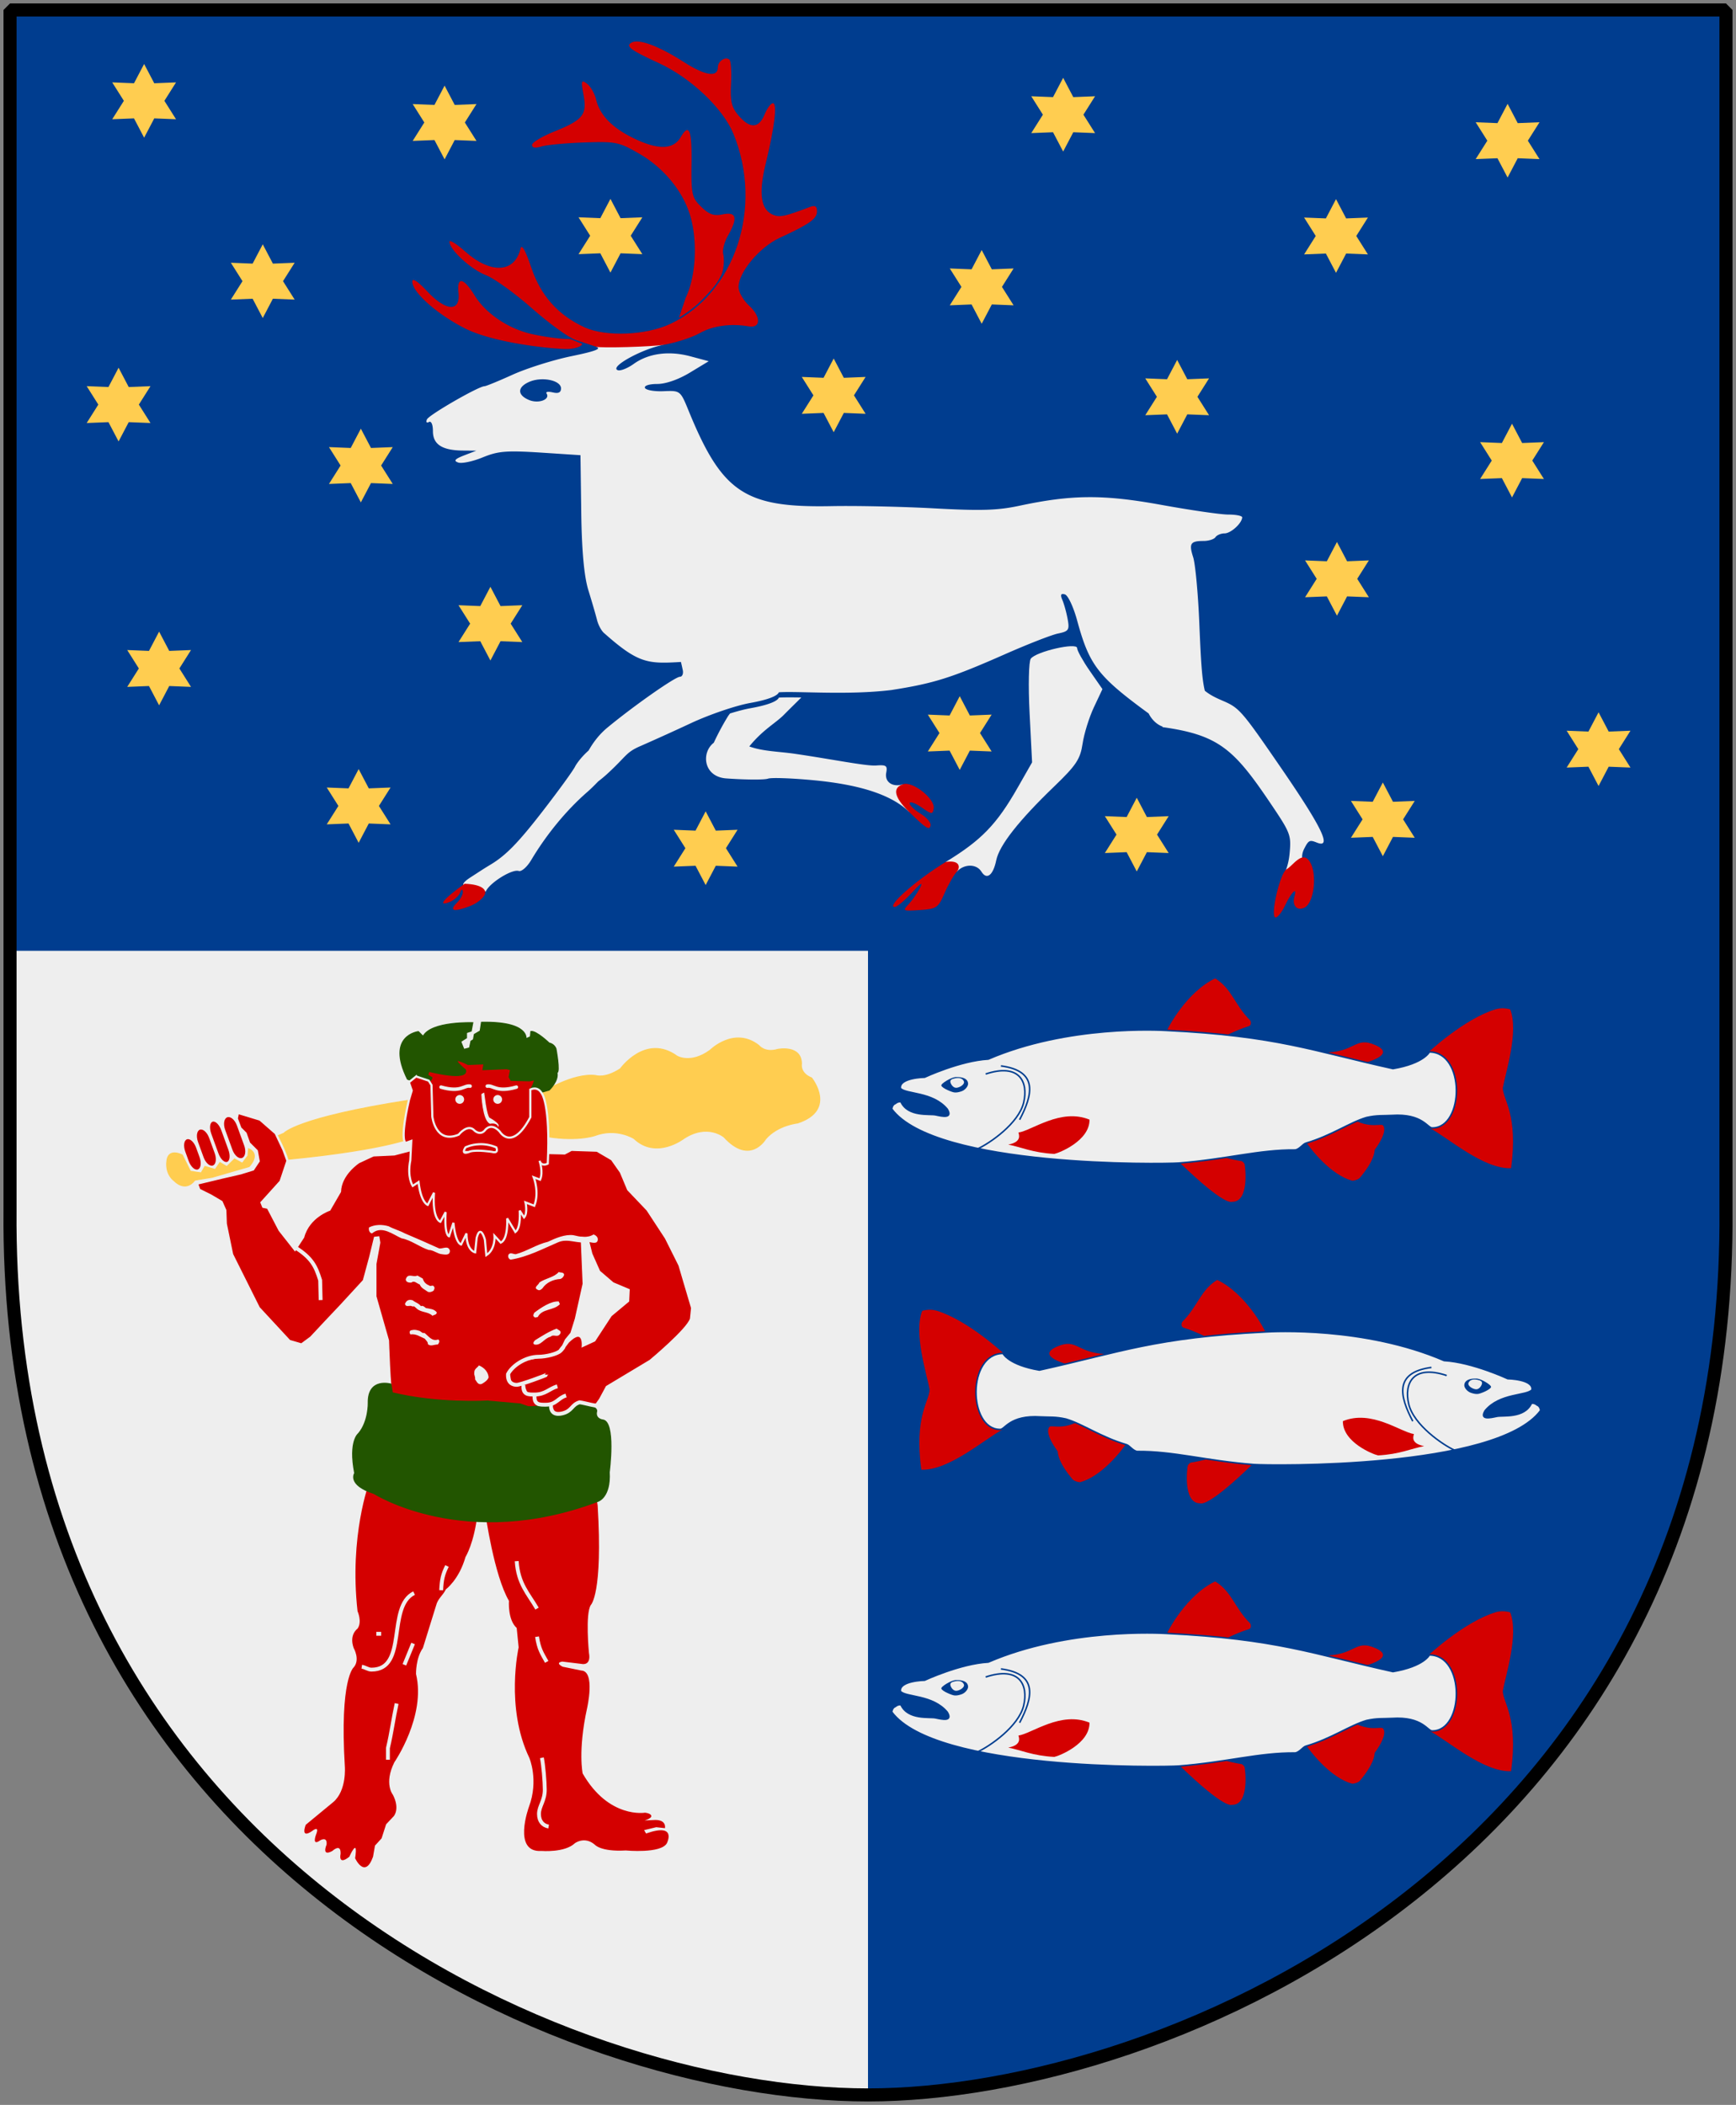<svg xmlns="http://www.w3.org/2000/svg" xmlns:xlink="http://www.w3.org/1999/xlink" version="1.0" width="251" height="304.2"><rect width="100%" height="100%" fill="#808080" stroke="none"/><path d="M249.55 1.44H1.45v173.496c-.768 93.721 80.289 127.82 124.05 127.82 42.994 0 124.818-34.099 124.05-127.82V1.44z" style="fill:#003d8f;stroke:none"/><path d="M125.5 137.406H1.437v37.531C.67 268.659 81.74 302.75 125.5 302.75V137.406z" style="fill:#eee;stroke:none"/><g transform="matrix(.525 0 0 .525 57.668 -4.185)"><path d="m58.271 83.01-2.79-5.313-5.996.24 3.206-5.072-3.206-5.073 5.996.24 2.79-5.312 2.79 5.313 5.996-.24-3.206 5.072 3.206 5.072-5.996-.24-2.79 5.313z" style="fill:#ffcd50" id="a"/><use transform="translate(-68.736 63.255)" width="252" height="303.205" xlink:href="#a"/><use transform="translate(96.195 136.897)" width="252" height="303.205" xlink:href="#a"/><use transform="translate(144.95 164.85)" width="252" height="303.205" xlink:href="#a"/><use transform="translate(26.225 168.593)" width="252" height="303.205" xlink:href="#a"/><use transform="translate(-124.296 119.117)" width="252" height="303.205" xlink:href="#a"/><use transform="translate(-33.057 106.781)" width="252" height="303.205" xlink:href="#a"/><use transform="translate(61.484 43.94)" width="252" height="303.205" xlink:href="#a"/><use transform="translate(156.075 44.335)" width="252" height="303.205" xlink:href="#a"/><use transform="translate(102.243 14.08)" width="252" height="303.205" xlink:href="#a"/><use transform="translate(-135.456 46.48)" width="252" height="303.205" xlink:href="#a"/><use transform="translate(-128.422 -37.138)" width="252" height="303.205" xlink:href="#a"/><use transform="translate(-95.752 12.506)" width="252" height="303.205" xlink:href="#a"/><use transform="translate(-69.342 156.96)" width="251" height="304.2" xlink:href="#a"/><use transform="translate(-45.676 -31.176)" width="251" height="304.2" xlink:href="#a"/><use transform="translate(124.679 -33.324)" width="251" height="304.2" xlink:href="#a"/><use transform="translate(212.72 160.652)" width="251" height="304.2" xlink:href="#a"/><use transform="translate(272.13 141.326)" width="251" height="304.2" xlink:href="#a"/><use transform="translate(200.085 94.444)" width="251" height="304.2" xlink:href="#a"/><use transform="translate(248.295 61.89)" width="251" height="304.2" xlink:href="#a"/><use transform="translate(199.824 .065)" width="251" height="304.2" xlink:href="#a"/><use transform="translate(247.077 -26.166)" width="251" height="304.2" xlink:href="#a"/></g><g style="fill:#eee"><path d="M138.347 125.967c1.053-1.147 2.847-1.146 3.55.002.768 1.253 1.696.541 2.145-1.646.445-2.165 3.254-5.738 8.413-10.7 3.156-3.036 3.741-3.92 4.072-6.152.213-1.434.945-3.793 1.628-5.243l1.242-2.636-1.83-2.635c-1.006-1.45-1.83-2.933-1.83-3.297 0-.86-5.91.49-6.7 1.53-.298.393-.376 3.886-.175 7.846l.363 7.138-2.084 3.653c-3.036 5.319-5.24 7.596-10.394 10.737l1.6 1.403z"/><path d="m96.021 49.824-9.842.29c.868.287-.11.65-3.6 1.37-2.64.546-6.453 1.756-8.474 2.672-2.021.916-3.845 1.661-4.05 1.661-.849 0-8.039 4.141-8.324 4.795-.17.39-.043.56.281.377.34-.192.582.37.582 1.319 0 1.91 1.314 2.771 4.293 2.808l1.987.017-1.78.685c-1.333.52-1.546.782-.845 1.028.513.18 2.1-.154 3.525-.737 2.237-.914 3.386-1.016 8.38-.702l5.775.377.112 8.288c.071 5.538.42 9.264 1.032 11.234.503 1.622 1.066 3.565 1.256 4.315.19.75.668 1.618 1.068 1.918 4.893 4.339 6.273 4.422 11.062 4.127.025.127.152.657.262 1.182.11.525-.085.959-.412.959-.682 0-6.619 4.16-10.443 7.312-1.29 1.063-2.128 2.239-2.756 3.34-.788.708-1.445 1.462-1.912 2.225-.204.513-2.396 3.535-4.875 6.73-3.426 4.415-5.212 6.243-7.443 7.57-.961.571-1.9 1.204-2.774 1.763-3.037 1.945.857 1.317 2.118 2.124.494-1.24 3.81-3.32 4.78-2.997.392.13 1.205-.577 1.8-1.576 2.285-3.834 5.193-7.297 8.119-9.846.561-.49 1.068-1.007 1.574-1.524.394-.306.823-.647 1.294-1.08 2.855-2.615 2.671-3.101 4.8-4.023a371.872 371.872 0 0 0 7.33-3.323c2.627-1.225 6.468-2.54 8.55-2.91 2.431-.435 3.916-.98 4.143-1.542 2.756-.187 10.036.438 16.254-.325 6.135-.957 8.664-1.75 16.423-5.172 3.284-1.448 6.744-2.802 7.687-2.997 1.546-.319 1.677-.516 1.387-2.089-.176-.96-.524-2.208-.768-2.774-.32-.74-.208-.965.375-.788.445.136 1.237 1.82 1.762 3.75 1.765 6.483 2.99 8.078 10.349 13.46 0 0 .606 1.378 1.987 1.884l.02.086c8.062 1.125 10.305 3.172 15.466 10.805 3.048 4.508 3.145 4.76 2.906 7.415-.136 1.516-.615 2.969-1.068 3.22l3.374-1.08c-.593-.938-.663-1.877-.206-2.773.634-1.242.787-1.324 1.819-.908 2.253.909.815-2.1-5.231-10.891-5.678-8.256-5.965-8.571-8.418-9.624-1.025-.44-1.773-.81-2.531-1.422-.427-1.737-.577-4.414-.806-9.932-.175-4.199-.576-8.415-.881-9.367-.636-1.986-.391-2.346 1.5-2.346.746 0 1.521-.248 1.724-.548.203-.3.794-.548 1.313-.548.903 0 2.51-1.454 2.55-2.312.01-.225-.888-.41-2.007-.41-1.118 0-5.493-.64-9.711-1.405-8.352-1.517-12.897-1.487-20.51.137-3.123.666-5.517.745-12.243.377-4.597-.252-11.304-.397-14.905-.326-12.521.25-15.811-1.941-20.641-13.734-1.217-2.97-1.215-2.977-3.656-2.876-1.345.055-2.558-.165-2.681-.48-.128-.327.637-.565 1.78-.565 1.23 0 3.058-.635 4.725-1.644l2.719-1.644-2.625-.702c-3.11-.839-6.079-.45-8.23 1.096-.858.616-1.884 1.025-2.269.908-1.376-.42 3.57-3.145 6.674-3.682z"/><path d="M-208.653 107.05c-2.94-1.346-2.863-3.488.176-4.873 3.056-1.392 7.574-.328 7.574 1.784 0 1.106-.616 1.437-2.001 1.074-1.101-.287-1.781-.166-1.511.27.99 1.601-1.929 2.803-4.238 1.745z" style="fill:#003d8f" transform="matrix(.597 0 0 .545 201.055 -.533)"/><g style="fill:#d40000"><path d="M82.3 50.428c1.573-.132 2.078-.683 1.783-.78-.67-.22-1.473-.64-1.766-.645-1.477-.02-3.883-.359-5.619-.77-3.285-.78-6.503-2.98-8.062-5.513-1.62-2.633-2.598-2.8-2.345-.402.295 2.79-1.797 2.695-4.515-.205-1.382-1.475-2.163-1.985-2.163-1.412 0 1.524 3.54 4.678 7.548 6.725 4.536 2.317 13.81 3.114 15.14 3.002zM104.138 40.037c.573-.848.588-2.746.432-3.287-.155-.542.145-1.738.665-2.658 1.474-2.602 1.263-3.513-.72-3.115-1.31.263-1.984.028-3.135-1.093-1.344-1.309-1.46-1.834-1.399-6.29.068-4.84-.346-5.844-1.556-3.778-1.035 1.765-3.123 1.875-6.44.34-3.351-1.551-5.236-3.428-5.8-5.775-.209-.865-.799-1.89-1.312-2.28-.83-.629-.885-.45-.502 1.618.531 2.874-.06 3.606-4.286 5.313-1.737.702-3.158 1.563-3.158 1.915 0 .422.455.498 1.343.222.74-.229 3.528-.49 6.198-.58 4.608-.155 5.014-.071 7.979 1.636 3.435 1.979 6.19 5.28 7.282 8.726 1.17 3.693.92 8.952-.574 12.049l-.988 2.917a20.91 20.91 0 0 0 2.672-1.939c1.356-1.35 2.636-2.604 3.299-3.941z"/><path d="M86.181 50.108c.657.216 8.095.013 9.833-.288 1.737-.301 4.06-1.056 5.16-1.677 1.894-1.07 4.464-1.425 7.075-.98 1.779.303 1.81-1.39.055-2.993-.838-.766-1.524-1.969-1.524-2.672 0-2.154 3.036-5.785 5.967-7.135 4.32-1.99 5.376-2.742 5.376-3.823 0-.757-.267-.916-1.044-.62-3.449 1.314-4.25 1.499-5.145 1.185-1.924-.674-2.31-3.007-1.23-7.44 1.297-5.319 1.705-8.75 1.043-8.75-.29 0-.83.736-1.202 1.636-.839 2.028-2.1 2.083-3.753.163-1.02-1.185-1.235-2.085-1.099-4.6.093-1.72-.01-3.29-.228-3.49-.558-.51-1.67.211-1.67 1.084 0 1.52-1.813 1.249-4.916-.736-3.651-2.337-6.521-3.405-7.565-2.816-.916.517-.17 1.077 3.938 2.961 4.612 2.115 9.285 6.54 10.794 10.224 4.35 10.62.272 22.971-9.057 27.439-3.527 1.689-9.406 1.935-12.48.522-3.827-1.758-6.335-4.576-7.703-8.653-.82-2.445-1.377-3.435-1.54-2.739-.826 3.55-4.317 3.734-8.029.424-1.238-1.105-2.25-1.732-2.25-1.394 0 1.15 3.121 4.007 5.277 4.83 1.182.451 4.173 2.604 6.645 4.785 2.473 2.18 5.302 4.233 6.287 4.562.985.328 2.329.774 2.985.99z"/></g><path d="M113.85 100.783c-.474.002-.892.01-1.236.034-.227.562-1.712 1.108-4.144 1.541-.78.14-1.804.405-2.925.754-.103.144-.21.27-.318.445a37.844 37.844 0 0 0-2.025 3.785c-1.848 1.414-1.509 4.915 1.8 5.154 2.83.205 5.548.212 6.037.034.488-.177 3.51-.069 6.712.24 6.757.652 11.21 2.139 13.723 4.59l-.881-4.025c-1.54.491-2.719-.316-2.456-1.678.192-.995-.002-1.141-1.462-1.027-1.403.109-6.474-.924-11.774-1.696-2.283-.332-4.634-.344-6.562-1.061 1.931-2.398 3.834-3.39 4.987-4.556 1.063-1.074 1.994-1.972 2.53-2.517a85.36 85.36 0 0 0-2.005-.017z"/><g style="fill:#d40000"><path d="M189.384 124.54c-1.09-1.723-2.427.57-3.37 1.09-.942.52-2.389 6.766-1.611 6.957.281.069.904-.7 1.385-1.708.936-1.964 1.809-2.815 1.376-1.342-.393 1.342.388 2.188 1.487 1.608 1.36-.716 1.821-4.882.733-6.605zM70.132 129.175c.167-.57-.394-1.362-2.955-1.455-3.614 2.584-3.718 3.282-2.107 2.606.637-.268 1.292-.868 1.455-1.333.173-.492.337-.554.393-.148.053.383-.333 1.115-.856 1.625-1.22 1.187-.419 1.38 1.926.462 1.012-.396 1.976-1.187 2.144-1.757zM130.59 113.33c-1.401.446-1.592 1.62.877 4.03 2.47 2.41 2.933 2.697 3.084 1.915.075-.389-.595-1.155-1.49-1.704-.894-.548-1.582-1.225-1.528-1.503.053-.278.819-.003 1.7.611 1.491 1.04 1.615 1.05 1.763.16.23-1.38-3.005-3.956-4.406-3.51zM138.347 125.967c.45-.491.607-1.728-1.6-1.403-4.28 2.608-8.704 6.51-7.381 6.51.32 0 1.43-.921 2.465-2.046 1.336-1.451 1.677-1.65 1.175-.682-.389.75-1.134 1.81-1.655 2.355-.9.942-.817.983 1.645.818 2.42-.162 2.657-.322 3.562-2.417.533-1.234 1.338-2.645 1.789-3.135z"/></g></g><g transform="matrix(.156 0 0 .156 7.02 96.67)"><g style="fill:#ffcd50;stroke:#ffcd50;stroke-width:.897;stroke-linecap:round"><path d="M218.179 430.097s11.666-14.358 115.76-30.51l7.179 33.202s-22.427 12.026-118.445 21.448c-2.692-8.974-9.548-21.934-9.548-21.934l5.054-2.206zm238.699-37.241s28.715-18.845 50.252-16.152c0 0 8.525 3.141 22.883-6.282 0 0 23.331-32.753 52.496-11.666 0 0 12.563 7.627 30.51-5.384 0 0 22.435-22.434 45.317-4.487 0 0 5.384 7.179 17.498 3.589 0 0 21.985-4.487 21.985 13.46 0 0-1.794 8.525 9.423 13.012 0 0 23.78 29.613-13.012 41.728 0 0-18.396 1.795-29.613 14.807 0 0-14.357 24.677-38.587-1.795 0 0-15.255-13.012-37.24 1.346 0 0-25.575 19.742-46.214 0 0 0-16.153-10.32-36.344-2.692 0 0-17.947 6.281-49.354 0v-39.484h0zM123.956 450.288s-13.46-7.179-14.358 6.281c0 0-1.795 11.217 7.179 17.947 0 0 9.871 10.769 18.845-.897l16.153-2.692 34.1-9.871s11.217-11.217-.449-16.601l-.633 6.605-5.2 6.855-7.249-3.907-7.108 7.047-6.387-3.749-4.382 6.441-9.527-2.852-3.484 5.993-9.976-1.505-7.524-15.095h0z"/></g><g style="fill:#d40000"><path d="m346.502 371.768 31.856-11.217 33.203 2.243 23.78 7.628 18.395 11.217-1.794 34.997-15.704 23.781-19.405 18.464-22.836-.817-29.1-13.609-15.254-21.537-3.141-51.15zM165.641 415.392c3.008-1.096 7.005 2.297 8.926 7.578l6.745 18.529c1.922 5.281 1.041 10.449-1.967 11.543-3.009 1.096-7.005-2.298-8.928-7.579l-6.745-18.529c-1.921-5.28-1.041-10.447 1.969-11.542zM151.996 419.5c2.545-.927 6.166 2.603 8.087 7.883l6.564 18.035c1.922 5.281 1.418 10.313-1.127 11.238-2.545.925-6.164-2.604-8.087-7.884l-6.564-18.035c-1.922-5.279-1.417-10.312 1.127-11.237zM140.234 426.877c2.846-1.036 6.711 2.405 8.632 7.686l5.112 14.047c1.923 5.281 1.174 10.402-1.672 11.438-2.846 1.036-6.711-2.406-8.634-7.687l-5.112-14.048c-1.92-5.279-1.172-10.4 1.674-11.436zM128.258 435.8c2.769-1.008 6.572 2.456 8.493 7.736l3.19 8.765c1.923 5.281 1.236 10.377-1.534 11.385-2.769 1.008-6.572-2.456-8.493-7.734l-3.19-8.765c-1.922-5.281-1.235-10.379 1.534-11.387z"/><path d="m175.897 411.99 19.847 5.993 14.358 12.563 7.179 15.255 3.589 9.871-6.281 18.845-17.827 19.742 1.795 4.487 4.366.897 10.769 20.639 12.116 15.367 2.601 3.3 1.828-2.802 1.634-2.506 4.615-7.077c4.936-18.845 24.229-25.126 24.229-25.126l9.871-17.05c.449-16.152 17.05-26.921 17.05-26.921l13.461-6.282 19.382-.897 17.05-4.487 140.886 3.59 6.281-3.35 23.507.776 13.584 7.958 8.195 11.666 6.762 16.152 17.947 18.845 17.05 26.023 12.563 25.126 4.487 15.255 7.179 24.229-1.017 9.871c-3.021 9.871-37.57 38.587-37.57 38.587l-40.381 24.229-6.281 11.666-4.487 6.281-17.05-1.795-14.807 10.769-5.833-3.59-3.562-6.842-9.001.561s-5.35-2.347-5.35-8.912l-7.214-1.857-3.197-8.3-9.618.056-5.58-7.459c1.262-4.04 10.906-13.264 10.906-13.264 9.847-4.545 24.175-5.497 24.175-5.497l15.655-4.622 6.141-8.187c14.701-14.516 12.668 4.199 12.668 4.199l11.666-5.384 15.255-23.332 16.153-13.46.536-10.769-14.895-6.282-12.563-10.768-7.18-16.153-3.589-14.358-6.281-.897 1.794 43.073-7.179 32.305-4.144 13.299-5.076 6.198-5.475 11.519-10.881 3.366-23.135 4.487-12.808 9.905 1.29 8.047s.67 4.207 6.73 4.207l5.433-.485s-2.02 8.046 5.302 9.056c0 0 4.68.505 5.185 4.797l4.797 9.507-36.315-4.486-49.412-.869c-20.913 0-51.345-8.638-51.345-8.638-1.846-3.075-3.338-49.72-3.338-49.72l-11.666-40.83v-30.062l3.589-19.742-.897-5.384-4.038.449-4.487 18.396-5.833 21.537-20.64 22.434-15.255 16.152-13.012 13.909-8.525 6.281-10.768-3.141-28.267-30.51-24.678-49.355L164.786 514l-.449-12.563-3.589-8.076-9.871-5.833-10.769-5.384-1.794-4.936 22.434-5.384 17.499-4.038 11.666-3.589 5.384-8.077-1.795-9.871-7.179-7.179-3.246-9.133-4.83-4.776-3.247-8.684.897-4.487z" style="stroke:#eee"/><path d="M297.238 753.596s-18.705 49.303-10.859 119.35c0 0 4.487 9.871 0 16.152 0 0-8.076 5.385-3.589 17.947 0 0 6.281 10.769 0 17.947 0 0-13.117 10.607-8.182 91.818 0 0 1.9 22.147-10.663 32.915l-25.575 21.089s-5.384 13.46 5.833 5.833c0 0 7.627-6.282 3.589 3.589 0 0-4.038 10.769 4.038 4.936 0 0 6.73-4.038 5.833 4.038 0 0-5.041 11.505 5.384 5.833 0 0 8.076-7.628 7.627 2.692 0 0-2.692 11.217 8.077 2.691 0 0 8.525-19.293 5.384 1.347 0 0 8.974 19.742 16.602-1.347l1.794-10.319 6.131-6.73 4.189-13.012 7.179-7.627s5.833-6.73-.897-19.742c0 0-8.525-10.32 1.346-30.062 0 0 29.508-42.786 20.085-81.822 0 0-.343-14.645 6.387-24.067l12.115-39.035c1.854-7.192 5.933-8.826 9.194-15.35 0 0 12.237-8.974 18.175-29.967 0 0 8.076-12.563 11.217-40.83l3.589-6.73 3.589 7.179s7.972 57.271 21.881 81.05c0 0-1.347 17.499 7.179 25.127l1.795 17.947s-12.563 55.637 9.871 102.299c0 0 8.974 20.64-.344 45.479 0 0-15.704 42.625 11.666 40.83 0 0 21.536 1.795 30.959-7.179 0 0 8.974-6.73 18.396 1.346 0 0 5.385 6.73 28.716 5.385 0 0 32.754 3.141 38.138-6.73 0 0 9.871-19.294-19.293-8.974l-1.795-3.141 11.217-2.692 8.076.897s1.795-7.628-8.974-7.628l-6.306.287-3.564.162s4.336-1.206 5.728-2.854c1.363-1.612-.169-3.66-5.279-4.326 0 0-33.651 5.833-57.88-36.343 0 0-4.487-21.088 4.038-60.123 0 0 8.076-34.791-5.384-35.239l-17.155-3.509s-7.628-3.59-.344-4.774l18.396 2.243s8.525 1.795 6.282-10.319c0 0-3.59-36.344 1.794-44.42 0 0 11.218-10.319 6.282-91.979l-1.347-9.423-210.341-12.115z"/></g><path d="m384.966 352.471-2.91-7.273 5.333-3.395v-4.85l4.364-1.455 1.455-7.759s-38.792-1.455-46.063 12.609l-4.364-4.364s-30.379 3.479-10.183 44.128c0 0 20.364 8.245 22.79-1.455l-3.88-2.424.971-3.395s37.335 9.699 33.942-1.455c0 0-18.831-15.32 2.424-4.85l14.64-.6-.897 5.384 21.985-.897 3.59.897-1.347 6.73 1.795 3.141 17.05.449 4.936-.897-1.795 4.936-2.243 4.038 8.076 3.141 9.423-2.692s8.974-8.525 7.179-16.153c3.141-.448-.897-21.985-.897-21.985s-1.346-4.487-6.281-5.384c0 0-12.114-11.666-17.05-10.769l-.449 4.936-4.038 1.794s3.141-16.152-41.279-15.255l-1.225 8.076-5.384 3.141-.897 4.936-2.244 1.346-1.346 6.281-5.181 1.344h0z" style="fill:#250;stroke:#250;stroke-width:.897;stroke-linecap:round"/><path d="m340.663 377.577-6.711 5.39 2.644 7.625-2.644 8.949c-8.974 39.933-2.746 39.555-2.746 39.555l4.983-1.83-.915 17.998c-3.14 15.704 2.237 23.692 2.237 23.692l5.39-3.559c2.243 19.294 8.54 21.15 8.54 21.15l5.797-11.286c-1.794 24.677 5.897 26.946 5.897 26.946l4.881-8.948c-1.346 21.537 3.153 22.37 3.153 22.37l4.067-12.507c1.795 19.293 7.118 20.134 7.118 20.134l4.982-10.27c0 16.153 8.033 17.49 8.033 17.49l1.424-13.423c3.59-13.46 7.626 1.729 7.626 1.729l1.322 14.337c8.525-5.384 7.627-17.896 7.627-17.896l5.796 6.304c7.179-3.59 5.897-22.472 5.897-22.472l7.627 12.609c5.385-4.038 3.965-19.829 3.965-19.829l4.068 6.305c3.59-4.038 1.322-13.931 1.322-13.931l8.134 3.152c4.936-12.563-.508-26.438-.508-26.438l5.898 2.237c3.14-7.179-.509-17.49-.509-17.49 1.795 5.834 7.627 2.644 7.627 2.644 2.692-56.534-5.796-65.485-5.796-65.485-4.038-6.73-10.372-3.152-10.372-3.152v25.625c-17.05 32.305-28.269 13.422-28.269 13.422-8.076-8.973-13.422-1.728-13.422-1.729-4.487 5.833-9.863.814-9.863.814-6.282-7.179-14.846 3.66-14.846 3.66-21.536 8.975-24.405-16.676-24.405-16.676l-.813-29.285-2.542-4.067-11.694-3.864zm58.469 62.74c4.569-.194 9.974.479 15.863 2.948 0 0 2.764 5.963-3.966 4.17 0 0-13.504-2.203-20.235-.408 0 0-9.414 4.46-4.373-3.762 0 0 5.096-2.627 12.71-2.949z" style="fill:#d40000;stroke:#eee;stroke-width:2"/><g style="fill:#eee"><path d="M329.99 522.83c11.128 4.667 20.818 8.974 31.946 13.999 3.23.719 8.614-3.23 10.052 2.154 0 4.667-4.667 3.589-7.538 3.23-3.949-.357-7.897-3.947-12.204-3.947-8.734-2.85-16.18-9.154-25.126-10.768-7.897-3.589-17.59-11.487-26.204-5.384-.717.357-.717 1.076-1.795.717-2.154-1.076-2.512-3.589-2.154-5.384 5.384-2.871 12.563-2.871 18.307-1.076 4.666 2.51 10.05 3.947 14.716 6.459zM509.104 528.574c-.357 5.025-6.103 2.513-9.331 2.154-8.974 2.512-17.947-3.589-27.282.359-14.357 6.101-28.354 13.639-44.149 16.153-1.795-.359-3.232-2.873-1.795-5.027 1.795-1.795 4.308 0 6.46 0 10.448-2.767 19.463-9.112 29.792-11.486 6.821-3.23 15.795-7.179 23.692-6.103 5.742 1.435 12.921 2.873 18.666-.717 1.794.718 3.947 2.153 3.947 4.667zM353.681 571.647c1.076 0 2.871-1.076 3.589.719 1.076 1.076 0 2.512-.359 3.589-1.435 1.076-3.589 1.795-5.384 1.076-2.871-2.154-6.103-3.23-7.538-6.82-2.511-.718-5.025-3.949-7.538-1.794-1.795.359-5.384 0-5.384-2.873 1.795-6.46 7.179-1.436 10.769-3.589l5.025 2.873c1.172 3.968 3.373 5.28 6.82 6.819zM477.874 561.238c-.357 1.436-1.434 3.23-3.589 3.949-6.461.357-12.921 3.23-16.511 8.614-.718.717-2.513 2.511-4.308 1.436-4.666-2.154.719-4.308 1.438-6.82 5.741-3.949 13.639-4.667 17.947-9.692 1.795.718 4.666 0 5.023 2.513zM345.066 590.311c2.152-.715 3.23.719 4.666 1.795 3.589.719 7.538.719 10.05 3.95 0 2.51-2.512 2.152-3.947 3.229-3.949-3.947-10.051-2.871-14.357-6.46-2.514-2.133-2.154-2.514-4.308-2.152-2.154-1.795-6.103 1.434-6.82-2.514 1.436-3.229 3.589-4.308 7.179-3.229 2.511 2.153 5.383 2.51 7.537 5.381zM473.928 588.516c-5.745 6.104-16.514 3.951-20.461 11.849-1.438.357-2.871 1.076-3.59-.361-1.076-.357-.357-2.514.358-3.59 6.245-4.764 15.589-10.983 22.616-10.41l1.077 2.512zM348.296 615.08c3.949 2.871 6.82 8.255 12.922 6.104 1.795 1.434.717 3.228-.359 4.665-3.589 0-6.819 2.152-9.333-.361.359-1.791-1.794-3.586-2.871-5.022-4.308-1.795-7.897-4.666-13.282-3.947-1.076-1.438-1.076-3.95 1.436-3.95 2.873-.719 4.667 0 7.179.719 1.436.715 2.514 2.51 4.308 1.792zM474.285 615.798c-2.514 4.305-6.103 0-8.974 2.871-6.103 1.434-8.974 8.616-15.076 7.179-1.795-1.076-.358-2.871.718-3.947 6.461-3.95 12.925-8.258 20.104-10.768 1.076 1.434 4.665 1.794 3.228 4.665zM407.88 656.359c-1.076 2.87-3.947 4.665-6.46 6.103-3.59 1.076-4.666-2.514-6.101-4.308.357-2.514-1.078-3.947-.719-5.746-.359-3.946 2.871-5.022 4.308-7.175 5.025 2.152 8.614 6.099 8.972 11.126z"/><g style="fill:none;stroke:#eee;stroke-width:3.589"><path d="M228.393 535.826c15.704 9.871 19.293 17.499 23.332 30.51l.449 18.396M433.89 826.571c1.346 21.088 10.769 30.062 18.845 43.971m-.001 26.023c1.795 11.666 4.486 15.255 8.974 23.331m-4.487 88.839c1.347 6.282 2.692 21.985 2.692 29.613 0 10.319-5.384 15.255-5.384 22.435 0 6.729 3.589 10.768 8.974 11.665M322.616 958.483c-3.141 14.357-4.487 26.023-8.076 41.278v10.769m24.229-154.347c-25.575 12.563-5.384 70.892-39.484 70.892-3.141 0-5.833-2.243-8.974-2.691m17.948-30.511h-4.487m34.1 8.973-8.076 19.742m39.483-91.531c-4.038 8.076-4.936 13.012-5.384 22.435"/></g></g><path d="M406.625 678.218s-45.766 2.691-87.941-7.628l-1.346-8.076s-21.505-6.281-21.057 17.498c0 0 .449 17.051-8.974 28.268 0 0-9.422 6.73-3.589 36.792 0 0-7.21 10.768 17.916 18.845 0 0 84.353 53.842 207.74 7.179 0 0 11.666-3.59 10.32-26.921 0 0 6.281-47.561-6.282-48.458 0 0-7.179-.897-5.384-8.076 0 0 .792-3.751-6.73-4.486 0 0-9.615-3.93-12.114-2.244-2.31 1.557-6.316 5.608-9.422 7.179-5.833.897-9.469 4.807-11.218 0 1.052.789-4.038-5.384-4.038-5.384-2.254-.764-18.36 1.297-20.264.646-4.165-1.424-7.105-2.44-7.105-2.44l-30.512-2.694h0z" style="fill:#250;stroke:#250;stroke-width:.897;stroke-linecap:round"/><g style="fill:none;stroke:#eee;stroke-width:3.589"><path d="M440.171 663.25c-.897 9.422 4.936 8.974 10.32 8.974 9.87 0 13.46-5.385 21.088-7.628m-21.088 8.076c-.897 9.422 4.936 8.974 10.319 8.974 9.871 0 11.217-6.281 18.845-8.524"/><path d="M465.746 680.749c-.897 9.423 5.083 10.222 10.319 8.974 9.423-2.243 8.525-8.076 16.152-10.319 6.282.897 14.807 4.038 21.089 3.141M474.271 631.842c3.746-5.485 4.038-4.038 0 0-2.691 2.692-13.012 5.384-20.19 5.384-11.666 0-24.229 8.077-28.267 16.153-.449 8.076 4.486 9.871 8.076 9.871 3.589 0 27.818-8.974 27.818-9.423"/></g><path d="M401.584 394.042s.897 23.78 7.628 26.921c0 0 5.385-1.346 7.628 2.244 0 0 .329-2.123-7.887-6.825 0 0-2.434 1.44-5.125-20.096l-.449-3.141-1.795.897z" style="fill:#eee;stroke:#eee;stroke-width:.897"/><g id="b"><path d="M390.73 386.534c-5.714-1.07-8.392 6.25-26.96.893" style="fill:none;stroke:#eee;stroke-width:3.254px;stroke-linecap:round"/><path d="M385.153 398.831a4.069 4.069 0 0 1-4.067 4.067 4.069 4.069 0 0 1-4.068-4.067 4.069 4.069 0 0 1 4.068-4.067 4.069 4.069 0 0 1 4.067 4.067z" style="fill:#eee"/></g><use transform="matrix(-1 0 0 1 797.349 0)" width="251" height="304.2" xlink:href="#b"/></g><g transform="matrix(.442 0 0 .442 128.195 134.478)"><g id="c"><path d="M442.155 81.482s28.011-26.165 52.575-33.532c5.548-1.664 11.123.147 11.123.147 6.85 17.326-3.57 49.246-5.79 61.446.302 9.266 12.115 20.743 6.498 62.511-21.31.857-48.603-23.265-63.261-31.264l11.827-29.284-12.972-30.024zM274.939 73.116c-3.918 1.995-40.782 1.947-38.702-4.622 2.08-6.57 17.638-34.285 39.312-44.535 13.169 8.092 14.965 20.425 27.282 32.725.81 1.3.986 3.901-.99 4.513-11.143 3.451-22.985 9.923-26.902 11.919zM277.098 162.208s-64.636-29.168-28.686 6.01c34.992 33.743 39.746 30.047 40.544 30.047 13.67 0 9.966-28.454 9.508-29.499-.353-.808-1.64-2.175-2.565-2.303-6.832-.946-18.801-4.255-18.801-4.255zM380.91 132.69c-16.063-9.842-42.818 6.349-36.488 16.033 6.33 9.683 21.705 28.52 37.99 33.052 2.13.065 5.09-1.082 6.029-2.198 11.163-13.258 11.443-19.834 11.633-21.844 10.549-14.446 6.836-18.52 6.836-18.52-.951-3.237-9.938 3.319-26-6.523zM385.233 91.645c-10.41 2.165-53.369-10.022-26.489-9.762 26.88.26 25.378-13.106 41.894-5.879 16.294 7.13-4.995 13.477-15.405 15.641z" style="fill:#d40000;fill-opacity:1;fill-rule:evenodd;stroke:none;stroke-width:1.194px;stroke-linecap:butt;stroke-linejoin:miter;stroke-opacity:1" transform="matrix(.419 0 0 .419 -7.986 5.623)"/><path d="M57.465 130.47c-4.665-1.129-21.644 1.836-27.275-10.28-2.551-.327-4.25 1.344-4.25 1.344-2.657.947-2.917 4.282-2.917 4.282 34.062 45.967 212.337 43.119 224.127 42.21 37.369-2.933 62.671-10.47 90.854-10.191 3.313-.44 6.027-4.634 8.316-5.306 19.983-5.874 34.191-16.145 47.362-20.02 8.505-1.867 12.442-1.241 19.648-1.624 24.489-1.66 28.095 10.273 31.86 9.753 24.837-.188 25.765-59.178-2.416-59.292 0 0-4.193 8.88-28.41 12.995-63.34-13.985-90.306-25.53-176.846-29.79-5.023-.258-76.97-4.415-139.095 22.355-22.012 1.244-49.7 14.139-49.7 14.139s-20.046.33-18.94 8.663c4.205 4.877 25.175 2.501 36.608 16.279 4.526 7.59-4.23 5.472-8.926 4.483z" style="fill:#eee;fill-opacity:1;fill-rule:evenodd;stroke:#003d8f;stroke-width:1.194px;stroke-linecap:butt;stroke-linejoin:miter;stroke-opacity:1" transform="matrix(.419 0 0 .419 -7.986 5.623)"/><path d="M96.381 98.554c26.558-8.803 33.39 6.382 29.68 22.16-3.901 16.59-26.994 32.138-35.811 36.137" style="fill:none;fill-rule:evenodd;stroke:#003d8f;stroke-width:1.194px;stroke-linecap:butt;stroke-linejoin:miter;stroke-opacity:1" transform="matrix(.419 0 0 .419 -7.986 5.623)"/><path d="M122.866 134.234c10.176-19.246 14.948-38.124-14.572-41.997" style="fill:none;fill-rule:evenodd;stroke:#003d8f;stroke-width:1.194px;stroke-linecap:butt;stroke-linejoin:miter;stroke-opacity:1" transform="matrix(.419 0 0 .419 -7.986 5.623)"/><path d="M114.002 153.634c10.962-2.049 8.296-7.927 7.957-9.399 10.474-1.554 33.064-19.286 55.465-10.087.29 16.546-23.886 26.068-27.486 26.75-16.972-.912-25.927-5.373-35.936-7.264z" style="fill:#d40000;fill-opacity:1;fill-rule:evenodd;stroke:none;stroke-width:1.194px;stroke-linecap:butt;stroke-linejoin:miter;stroke-opacity:1" transform="matrix(.419 0 0 .419 -7.986 5.623)"/><path d="M61.777 107.652c.9 2.17 8.381 5.117 10.154 5.272 1.774.156 3.18-.114 5.423-.826 2.939-.933 5.438-3.963 5.298-6.156-.207-3.23-3.306-5.296-9.92-4.977-3.14.152-11.625 5.072-10.955 6.687z" style="fill:#003d8f;fill-opacity:1;fill-rule:evenodd;stroke:none;stroke-width:1px;stroke-linecap:butt;stroke-linejoin:miter;stroke-opacity:1" transform="matrix(.419 0 0 .419 -7.986 5.623)"/><path d="M72.393 101.915c-2.529.47-3.829 1.284-3.57 2.903.258 1.619 2.213 4.803 4.9 4.481 2.686-.322 6.808-2.867 5.52-5.255-.937-1.74-2.678-2.898-6.85-2.13z" style="fill:#eee;fill-opacity:1;fill-rule:evenodd;stroke:none;stroke-width:1px;stroke-linecap:butt;stroke-linejoin:miter;stroke-opacity:1" transform="matrix(.419 0 0 .419 -7.986 5.623)"/></g><use transform="matrix(-1 0 0 1 215.602 98.58)" width="251" height="304.2" xlink:href="#c"/><use transform="translate(0 197.161)" width="251" height="304.2" xlink:href="#c"/></g><path d="M249.55 1.44H1.45v173.496c-.768 93.721 80.289 127.82 124.05 127.82 42.994 0 124.818-34.099 124.05-127.82V1.44z" style="fill:none;fill-opacity:0;stroke:#000;stroke-width:1.888;stroke-linejoin:bevel"/></svg>